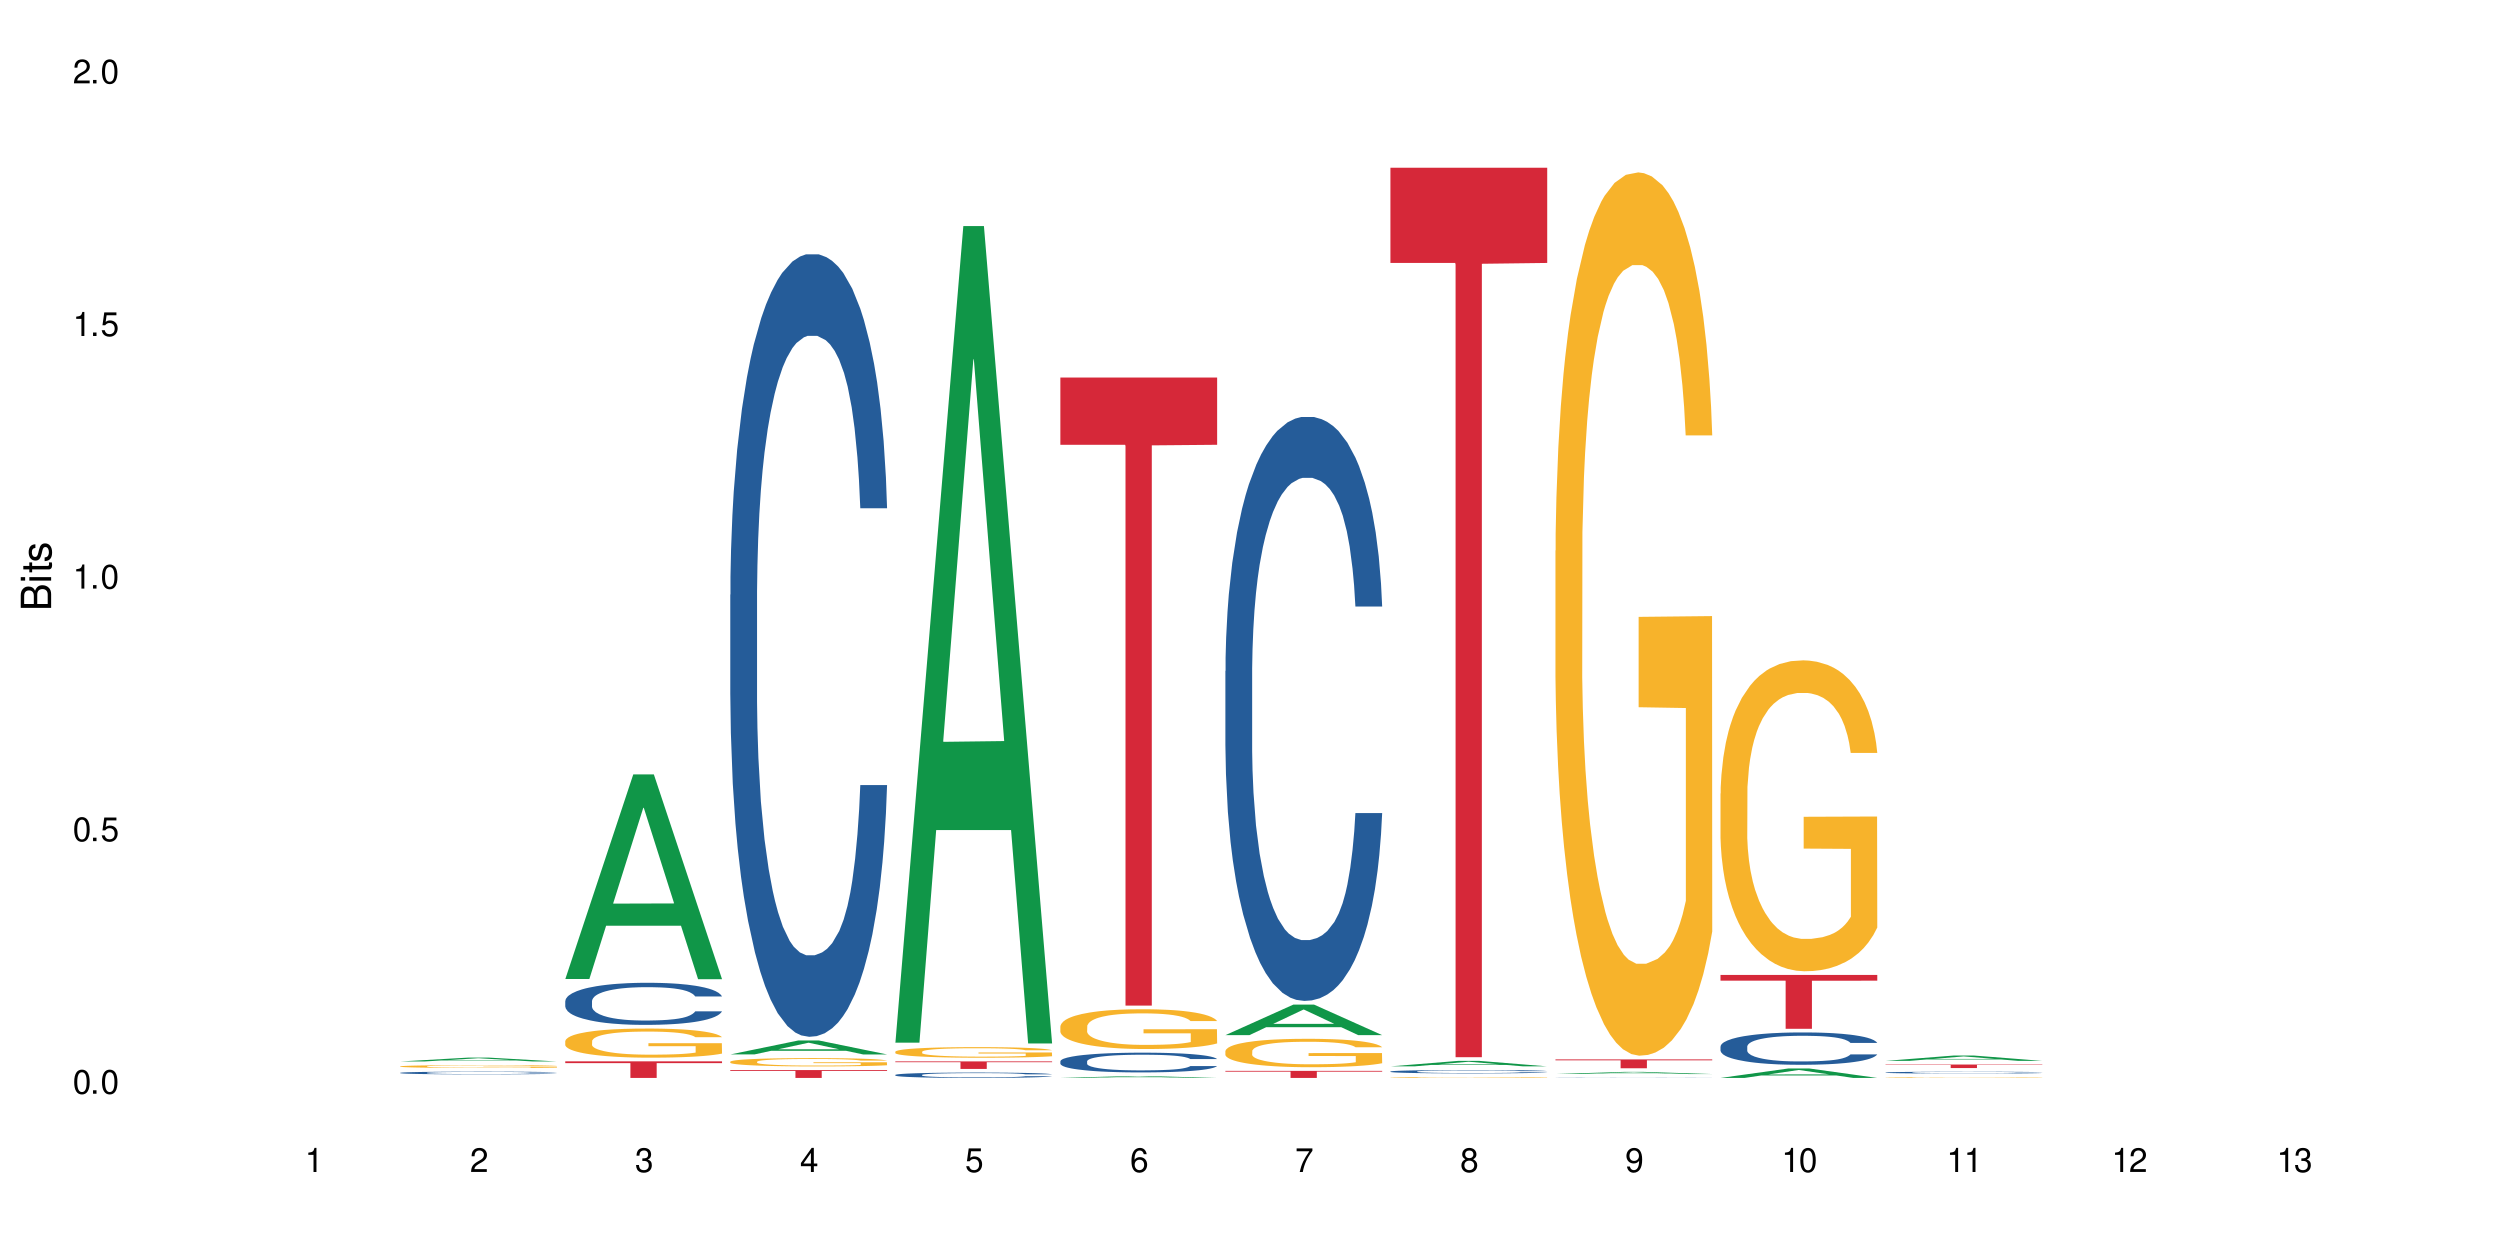 <?xml version="1.0" encoding="UTF-8"?>
<svg xmlns="http://www.w3.org/2000/svg" xmlns:xlink="http://www.w3.org/1999/xlink" width="720" height="360" viewBox="0 0 720 360">
<defs>
<g>
<g id="glyph-0-0">
</g>
<g id="glyph-0-1">
<path d="M 2.641 -6.938 C 2 -6.938 1.422 -6.656 1.078 -6.172 C 0.641 -5.562 0.406 -4.641 0.406 -3.359 C 0.406 -1.016 1.188 0.219 2.641 0.219 C 4.078 0.219 4.859 -1.016 4.859 -3.297 C 4.859 -4.641 4.656 -5.547 4.203 -6.172 C 3.844 -6.656 3.281 -6.938 2.641 -6.938 Z M 2.641 -6.188 C 3.547 -6.188 4 -5.25 4 -3.375 C 4 -1.406 3.562 -0.484 2.625 -0.484 C 1.734 -0.484 1.281 -1.438 1.281 -3.344 C 1.281 -5.25 1.734 -6.188 2.641 -6.188 Z M 2.641 -6.188 "/>
</g>
<g id="glyph-0-2">
<path d="M 1.828 -1 L 0.828 -1 L 0.828 0 L 1.828 0 Z M 1.828 -1 "/>
</g>
<g id="glyph-0-3">
<path d="M 4.562 -6.797 L 1.062 -6.797 L 0.547 -3.094 L 1.328 -3.094 C 1.719 -3.562 2.047 -3.734 2.578 -3.734 C 3.484 -3.734 4.062 -3.109 4.062 -2.094 C 4.062 -1.125 3.484 -0.531 2.578 -0.531 C 1.828 -0.531 1.375 -0.906 1.188 -1.672 L 0.328 -1.672 C 0.453 -1.109 0.547 -0.844 0.75 -0.594 C 1.125 -0.078 1.828 0.219 2.594 0.219 C 3.969 0.219 4.922 -0.781 4.922 -2.219 C 4.922 -3.562 4.031 -4.484 2.719 -4.484 C 2.25 -4.484 1.859 -4.359 1.469 -4.062 L 1.734 -5.969 L 4.562 -5.969 Z M 4.562 -6.797 "/>
</g>
<g id="glyph-0-4">
<path d="M 2.484 -4.938 L 2.484 0 L 3.328 0 L 3.328 -6.938 L 2.766 -6.938 C 2.469 -5.875 2.281 -5.734 0.984 -5.562 L 0.984 -4.938 Z M 2.484 -4.938 "/>
</g>
<g id="glyph-0-5">
<path d="M 4.859 -0.828 L 1.281 -0.828 C 1.359 -1.406 1.672 -1.781 2.5 -2.281 L 3.469 -2.828 C 4.406 -3.344 4.906 -4.062 4.906 -4.906 C 4.906 -5.484 4.672 -6.031 4.266 -6.406 C 3.859 -6.766 3.375 -6.938 2.719 -6.938 C 1.859 -6.938 1.219 -6.625 0.844 -6.031 C 0.609 -5.672 0.5 -5.234 0.484 -4.531 L 1.328 -4.531 C 1.359 -5.016 1.406 -5.281 1.531 -5.516 C 1.75 -5.938 2.188 -6.203 2.703 -6.203 C 3.469 -6.203 4.031 -5.641 4.031 -4.891 C 4.031 -4.344 3.719 -3.859 3.125 -3.516 L 2.234 -3 C 0.812 -2.172 0.406 -1.531 0.328 -0.016 L 4.859 -0.016 Z M 4.859 -0.828 "/>
</g>
<g id="glyph-0-6">
<path d="M 2.125 -3.188 L 2.578 -3.188 C 3.5 -3.188 3.984 -2.766 3.984 -1.922 C 3.984 -1.062 3.469 -0.531 2.594 -0.531 C 1.656 -0.531 1.203 -1 1.156 -2.016 L 0.312 -2.016 C 0.344 -1.453 0.438 -1.094 0.609 -0.781 C 0.953 -0.109 1.625 0.219 2.547 0.219 C 3.953 0.219 4.859 -0.625 4.859 -1.938 C 4.859 -2.828 4.516 -3.297 3.703 -3.594 C 4.344 -3.844 4.656 -4.328 4.656 -5.031 C 4.656 -6.219 3.875 -6.938 2.578 -6.938 C 1.203 -6.938 0.484 -6.172 0.453 -4.703 L 1.297 -4.703 C 1.312 -5.125 1.344 -5.359 1.453 -5.578 C 1.641 -5.969 2.062 -6.203 2.594 -6.203 C 3.344 -6.203 3.797 -5.75 3.797 -5 C 3.797 -4.516 3.609 -4.219 3.25 -4.047 C 3.016 -3.953 2.703 -3.922 2.125 -3.906 Z M 2.125 -3.188 "/>
</g>
<g id="glyph-0-7">
<path d="M 3.141 -1.672 L 3.141 0 L 3.984 0 L 3.984 -1.672 L 4.984 -1.672 L 4.984 -2.438 L 3.984 -2.438 L 3.984 -6.938 L 3.359 -6.938 L 0.266 -2.578 L 0.266 -1.672 Z M 3.141 -2.438 L 1 -2.438 L 3.141 -5.5 Z M 3.141 -2.438 "/>
</g>
<g id="glyph-0-8">
<path d="M 4.781 -5.125 C 4.609 -6.266 3.891 -6.938 2.844 -6.938 C 2.094 -6.938 1.422 -6.578 1.031 -5.953 C 0.594 -5.266 0.406 -4.422 0.406 -3.172 C 0.406 -2 0.578 -1.25 0.984 -0.641 C 1.359 -0.078 1.953 0.219 2.703 0.219 C 3.984 0.219 4.922 -0.75 4.922 -2.094 C 4.922 -3.375 4.062 -4.281 2.844 -4.281 C 2.172 -4.281 1.641 -4.031 1.281 -3.516 C 1.281 -5.234 1.828 -6.188 2.797 -6.188 C 3.391 -6.188 3.797 -5.797 3.938 -5.125 Z M 2.734 -3.531 C 3.547 -3.531 4.062 -2.953 4.062 -2.031 C 4.062 -1.156 3.484 -0.531 2.703 -0.531 C 1.922 -0.531 1.328 -1.188 1.328 -2.078 C 1.328 -2.938 1.906 -3.531 2.734 -3.531 Z M 2.734 -3.531 "/>
</g>
<g id="glyph-0-9">
<path d="M 4.984 -6.797 L 0.438 -6.797 L 0.438 -5.969 L 4.109 -5.969 C 2.5 -3.656 1.828 -2.234 1.328 0 L 2.219 0 C 2.594 -2.172 3.453 -4.047 4.984 -6.094 Z M 4.984 -6.797 "/>
</g>
<g id="glyph-0-10">
<path d="M 3.75 -3.656 C 4.469 -4.094 4.688 -4.438 4.688 -5.078 C 4.688 -6.172 3.844 -6.938 2.641 -6.938 C 1.438 -6.938 0.594 -6.172 0.594 -5.094 C 0.594 -4.438 0.812 -4.094 1.516 -3.656 C 0.734 -3.266 0.359 -2.703 0.359 -1.922 C 0.359 -0.656 1.281 0.219 2.641 0.219 C 3.984 0.219 4.922 -0.656 4.922 -1.922 C 4.922 -2.703 4.531 -3.266 3.75 -3.656 Z M 2.641 -6.188 C 3.359 -6.188 3.812 -5.75 3.812 -5.062 C 3.812 -4.406 3.344 -3.984 2.641 -3.984 C 1.922 -3.984 1.453 -4.406 1.453 -5.078 C 1.453 -5.75 1.922 -6.188 2.641 -6.188 Z M 2.641 -3.266 C 3.484 -3.266 4.062 -2.719 4.062 -1.906 C 4.062 -1.078 3.484 -0.531 2.625 -0.531 C 1.797 -0.531 1.219 -1.094 1.219 -1.906 C 1.219 -2.719 1.781 -3.266 2.641 -3.266 Z M 2.641 -3.266 "/>
</g>
<g id="glyph-0-11">
<path d="M 0.516 -1.578 C 0.672 -0.453 1.406 0.219 2.438 0.219 C 3.188 0.219 3.859 -0.141 4.266 -0.766 C 4.688 -1.453 4.891 -2.297 4.891 -3.547 C 4.891 -4.719 4.703 -5.453 4.312 -6.078 C 3.938 -6.641 3.344 -6.938 2.594 -6.938 C 1.297 -6.938 0.359 -5.969 0.359 -4.625 C 0.359 -3.344 1.234 -2.453 2.453 -2.453 C 3.094 -2.453 3.578 -2.672 4.016 -3.203 C 4 -1.484 3.469 -0.531 2.5 -0.531 C 1.906 -0.531 1.484 -0.906 1.359 -1.578 Z M 2.578 -6.203 C 3.375 -6.203 3.969 -5.531 3.969 -4.641 C 3.969 -3.797 3.391 -3.188 2.547 -3.188 C 1.734 -3.188 1.234 -3.766 1.234 -4.688 C 1.234 -5.562 1.797 -6.203 2.578 -6.203 Z M 2.578 -6.203 "/>
</g>
<g id="glyph-1-0">
</g>
<g id="glyph-1-1">
<path d="M 0 -0.953 L 0 -4.891 C 0 -5.719 -0.234 -6.344 -0.734 -6.797 C -1.188 -7.234 -1.812 -7.469 -2.5 -7.469 C -3.547 -7.469 -4.188 -7 -4.625 -5.875 C -4.984 -6.688 -5.625 -7.094 -6.531 -7.094 C -7.172 -7.094 -7.734 -6.859 -8.141 -6.391 C -8.562 -5.922 -8.75 -5.344 -8.75 -4.5 L -8.75 -0.953 Z M -4.984 -2.062 L -7.766 -2.062 L -7.766 -4.219 C -7.766 -4.844 -7.688 -5.203 -7.453 -5.5 C -7.219 -5.812 -6.859 -5.969 -6.375 -5.969 C -5.891 -5.969 -5.531 -5.812 -5.297 -5.5 C -5.062 -5.203 -4.984 -4.844 -4.984 -4.219 Z M -0.984 -2.062 L -4 -2.062 L -4 -4.781 C -4 -5.766 -3.438 -6.359 -2.484 -6.359 C -1.547 -6.359 -0.984 -5.766 -0.984 -4.781 Z M -0.984 -2.062 "/>
</g>
<g id="glyph-1-2">
<path d="M -6.281 -1.797 L -6.281 -0.797 L 0 -0.797 L 0 -1.797 Z M -8.75 -1.797 L -8.75 -0.797 L -7.484 -0.797 L -7.484 -1.797 Z M -8.75 -1.797 "/>
</g>
<g id="glyph-1-3">
<path d="M -6.281 -3.047 L -6.281 -2.016 L -8.016 -2.016 L -8.016 -1.016 L -6.281 -1.016 L -6.281 -0.172 L -5.469 -0.172 L -5.469 -1.016 L -0.719 -1.016 C -0.078 -1.016 0.281 -1.453 0.281 -2.234 C 0.281 -2.5 0.25 -2.719 0.188 -3.047 L -0.641 -3.047 C -0.609 -2.906 -0.594 -2.766 -0.594 -2.562 C -0.594 -2.141 -0.719 -2.016 -1.156 -2.016 L -5.469 -2.016 L -5.469 -3.047 Z M -6.281 -3.047 "/>
</g>
<g id="glyph-1-4">
<path d="M -4.531 -5.25 C -5.766 -5.25 -6.469 -4.422 -6.469 -2.969 C -6.469 -1.516 -5.719 -0.562 -4.547 -0.562 C -3.562 -0.562 -3.094 -1.062 -2.734 -2.562 L -2.516 -3.484 C -2.344 -4.188 -2.094 -4.469 -1.641 -4.469 C -1.047 -4.469 -0.641 -3.875 -0.641 -3 C -0.641 -2.453 -0.797 -2 -1.062 -1.75 C -1.25 -1.594 -1.422 -1.531 -1.875 -1.469 L -1.875 -0.406 C -0.422 -0.453 0.281 -1.266 0.281 -2.922 C 0.281 -4.5 -0.5 -5.516 -1.719 -5.516 C -2.656 -5.516 -3.172 -4.984 -3.469 -3.734 L -3.703 -2.766 C -3.891 -1.953 -4.156 -1.609 -4.594 -1.609 C -5.188 -1.609 -5.547 -2.125 -5.547 -2.938 C -5.547 -3.75 -5.203 -4.172 -4.531 -4.203 Z M -4.531 -5.25 "/>
</g>
</g>
</defs>
<rect x="-72" y="-36" width="864" height="432" fill="rgb(100%, 100%, 100%)" fill-opacity="1"/>
<path fill-rule="nonzero" fill="rgb(6.275%, 58.824%, 28.235%)" fill-opacity="1" d="M 115.262 305.707 L 115.309 305.703 L 134.848 304.59 L 140.781 304.59 L 160.414 305.707 L 153.516 305.707 L 148.598 305.414 L 127.031 305.414 L 122.207 305.707 L 115.262 305.707 L 129.105 305.293 L 146.617 305.293 L 137.887 304.773 L 137.789 304.77 L 137.691 304.773 L 129.059 305.293 L 129.105 305.293 Z M 115.262 305.707 "/>
<path fill-rule="nonzero" fill="rgb(14.51%, 36.078%, 60%)" fill-opacity="1" d="M 115.262 308.973 L 115.316 308.973 L 115.316 308.953 L 115.48 308.926 L 115.867 308.891 L 116.254 308.867 L 117.242 308.824 L 118.621 308.785 L 120.051 308.754 L 121.098 308.734 L 122.035 308.719 L 124.184 308.695 L 125.559 308.68 L 127.047 308.668 L 128.863 308.656 L 130.184 308.648 L 133.156 308.637 L 135.359 308.633 L 137.066 308.629 L 140.758 308.629 L 142.961 308.633 L 144.555 308.637 L 146.316 308.641 L 147.805 308.648 L 150.395 308.664 L 152.707 308.684 L 153.75 308.695 L 155.402 308.719 L 156.672 308.738 L 157.551 308.758 L 158.543 308.785 L 159.422 308.816 L 160.086 308.855 L 160.414 308.887 L 152.707 308.887 L 152.32 308.855 L 151.879 308.832 L 151.055 308.805 L 150.227 308.785 L 149.07 308.762 L 148.023 308.75 L 146.594 308.734 L 145.328 308.727 L 144.004 308.719 L 142.738 308.715 L 140.316 308.711 L 137.508 308.711 L 136.461 308.715 L 134.312 308.719 L 133.156 308.723 L 131.504 308.734 L 130.348 308.742 L 128.973 308.758 L 128.035 308.77 L 126.879 308.789 L 126.055 308.805 L 125.117 308.828 L 124.566 308.848 L 124.07 308.867 L 123.633 308.891 L 123.301 308.914 L 123.082 308.941 L 122.969 308.969 L 122.969 309.078 L 123.082 309.105 L 123.355 309.137 L 124.07 309.18 L 125.117 309.219 L 126.328 309.246 L 127.484 309.27 L 128.145 309.277 L 129.027 309.289 L 130.402 309.305 L 132.387 309.32 L 133.543 309.324 L 135.305 309.332 L 141.691 309.332 L 143.125 309.328 L 144.609 309.32 L 146.648 309.309 L 147.914 309.297 L 149.016 309.285 L 149.844 309.27 L 150.395 309.258 L 151.219 309.238 L 151.879 309.211 L 152.375 309.188 L 152.707 309.164 L 160.414 309.164 L 160.086 309.191 L 159.59 309.219 L 159.094 309.238 L 158.324 309.266 L 157.441 309.289 L 156.176 309.312 L 155.129 309.328 L 153.75 309.348 L 152.484 309.359 L 151.109 309.371 L 149.07 309.387 L 147.75 309.395 L 146.316 309.402 L 144.609 309.406 L 142.465 309.41 L 140.152 309.414 L 135.691 309.414 L 133.984 309.41 L 131.727 309.406 L 128.918 309.391 L 126.879 309.379 L 125.281 309.363 L 123.906 309.352 L 122.363 309.332 L 120.383 309.301 L 119.172 309.273 L 118.344 309.254 L 117.41 309.227 L 116.746 309.203 L 115.977 309.16 L 115.426 309.109 L 115.262 309.07 Z M 115.262 308.973 "/>
<path fill-rule="nonzero" fill="rgb(96.863%, 70.196%, 16.863%)" fill-opacity="1" d="M 115.262 307.109 L 115.316 307.109 L 115.316 307.094 L 115.535 307.062 L 116.086 307.016 L 116.805 306.977 L 117.574 306.945 L 118.07 306.93 L 118.895 306.91 L 119.609 306.891 L 121.43 306.859 L 123.742 306.828 L 125.008 306.812 L 126.438 306.801 L 128.477 306.785 L 129.414 306.781 L 132.277 306.77 L 135.523 306.762 L 139.105 306.758 L 140.758 306.762 L 143.016 306.762 L 146.098 306.773 L 147.859 306.777 L 149.238 306.785 L 150.668 306.797 L 152.43 306.812 L 154.082 306.828 L 155.402 306.848 L 156.727 306.871 L 157.828 306.895 L 158.762 306.918 L 159.59 306.949 L 160.086 306.977 L 160.414 307.004 L 152.762 307.004 L 152.32 306.977 L 151.824 306.957 L 151 306.934 L 150.172 306.914 L 149.348 306.898 L 147.805 306.879 L 146.484 306.867 L 144.832 306.859 L 143.234 306.852 L 141.418 306.848 L 140.316 306.844 L 137.398 306.844 L 134.754 306.852 L 133.211 306.855 L 132.109 306.863 L 130.57 306.875 L 129.633 306.883 L 129.082 306.891 L 127.43 306.91 L 126.328 306.934 L 125.723 306.945 L 124.953 306.969 L 124.402 306.988 L 123.797 307.02 L 123.465 307.043 L 123.023 307.094 L 122.969 307.227 L 123.137 307.254 L 123.465 307.285 L 123.906 307.312 L 124.566 307.34 L 125.227 307.363 L 126.383 307.391 L 127.375 307.41 L 128.145 307.426 L 129.633 307.445 L 130.238 307.453 L 131.672 307.465 L 133.156 307.477 L 134.973 307.484 L 136.352 307.488 L 138.555 307.492 L 141.363 307.492 L 144.668 307.488 L 146.758 307.48 L 148.191 307.477 L 149.125 307.469 L 150.281 307.461 L 151.109 307.453 L 151.879 307.445 L 152.816 307.434 L 152.816 307.254 L 139.215 307.254 L 139.215 307.172 L 160.359 307.172 L 160.414 307.461 L 159.258 307.484 L 157.828 307.5 L 156.449 307.516 L 155.02 307.531 L 152.98 307.543 L 151.328 307.551 L 148.797 307.562 L 146.484 307.57 L 144.059 307.574 L 141.914 307.578 L 139.379 307.578 L 137.121 307.574 L 134.699 307.57 L 132.773 307.566 L 131.012 307.559 L 129.246 307.547 L 127.047 307.531 L 125.613 307.52 L 124.125 307.504 L 122.641 307.484 L 121.316 307.465 L 120.438 307.449 L 119.555 307.434 L 118.621 307.41 L 117.738 307.383 L 117.078 307.359 L 116.473 307.336 L 116.031 307.309 L 115.59 307.277 L 115.371 307.25 L 115.262 307.227 Z M 115.262 307.109 "/>
<path fill-rule="nonzero" fill="rgb(6.275%, 58.824%, 28.235%)" fill-opacity="1" d="M 162.793 281.945 L 162.84 281.887 L 182.379 223.035 L 188.312 223.035 L 207.945 282 L 201.047 282 L 196.125 266.609 L 174.562 266.609 L 169.738 281.945 L 162.793 281.945 L 176.637 260.242 L 194.148 260.188 L 185.418 232.672 L 185.32 232.613 L 185.223 232.781 L 176.59 260.188 L 176.637 260.242 Z M 162.793 281.945 "/>
<path fill-rule="nonzero" fill="rgb(14.51%, 36.078%, 60%)" fill-opacity="1" d="M 162.793 288.324 L 162.848 288.312 L 162.848 288.047 L 163.012 287.625 L 163.398 287.094 L 163.781 286.73 L 164.773 286.074 L 166.148 285.445 L 167.582 284.957 L 168.629 284.668 L 169.562 284.449 L 171.711 284.039 L 173.09 283.828 L 174.574 283.641 L 176.391 283.449 L 177.715 283.34 L 180.688 283.164 L 182.891 283.086 L 184.598 283.051 L 188.285 283.051 L 190.488 283.098 L 192.086 283.152 L 193.848 283.242 L 195.336 283.34 L 197.922 283.582 L 200.234 283.895 L 201.281 284.07 L 202.934 284.414 L 204.199 284.746 L 205.082 285.035 L 206.074 285.445 L 206.953 285.941 L 207.613 286.508 L 207.945 286.984 L 200.234 286.984 L 199.852 286.539 L 199.41 286.199 L 198.582 285.742 L 197.758 285.422 L 196.602 285.102 L 195.555 284.891 L 194.125 284.68 L 192.855 284.547 L 191.535 284.449 L 190.27 284.383 L 187.848 284.316 L 185.039 284.316 L 183.992 284.336 L 181.844 284.426 L 180.688 284.504 L 179.035 284.656 L 177.879 284.801 L 176.504 285.023 L 175.566 285.211 L 174.41 285.5 L 173.586 285.754 L 172.648 286.121 L 172.098 286.398 L 171.602 286.707 L 171.16 287.07 L 170.832 287.461 L 170.609 287.871 L 170.5 288.27 L 170.5 289.984 L 170.609 290.383 L 170.887 290.848 L 171.602 291.523 L 172.648 292.109 L 173.859 292.578 L 175.016 292.91 L 175.676 293.062 L 176.559 293.242 L 177.934 293.461 L 179.918 293.684 L 181.074 293.773 L 182.836 293.859 L 184.652 293.906 L 187.074 293.906 L 189.223 293.859 L 190.656 293.805 L 192.141 293.719 L 194.18 293.527 L 195.445 293.352 L 196.547 293.141 L 197.371 292.93 L 197.922 292.754 L 198.75 292.41 L 199.41 292.035 L 199.906 291.645 L 200.234 291.27 L 207.945 291.27 L 207.613 291.711 L 207.117 292.145 L 206.625 292.465 L 205.852 292.852 L 204.973 293.195 L 203.703 293.586 L 202.66 293.84 L 201.281 294.117 L 200.016 294.328 L 198.641 294.516 L 196.602 294.734 L 195.281 294.848 L 193.848 294.945 L 192.141 295.035 L 189.992 295.113 L 187.68 295.156 L 185.535 295.168 L 183.219 295.145 L 181.512 295.102 L 179.254 295 L 176.449 294.801 L 174.41 294.594 L 172.812 294.383 L 171.438 294.16 L 169.895 293.859 L 167.914 293.375 L 166.699 292.996 L 165.875 292.688 L 164.938 292.254 L 164.277 291.867 L 163.508 291.246 L 162.957 290.461 L 162.793 289.852 Z M 162.793 288.324 "/>
<path fill-rule="nonzero" fill="rgb(96.863%, 70.196%, 16.863%)" fill-opacity="1" d="M 162.793 299.816 L 162.848 299.809 L 162.848 299.656 L 163.066 299.309 L 163.617 298.836 L 164.332 298.445 L 165.105 298.137 L 165.602 297.977 L 166.426 297.746 L 167.141 297.578 L 168.957 297.234 L 171.27 296.91 L 172.539 296.773 L 173.969 296.641 L 176.008 296.496 L 176.941 296.441 L 179.805 296.32 L 183.055 296.242 L 186.633 296.223 L 188.285 296.227 L 190.543 296.258 L 193.629 296.344 L 195.391 296.422 L 196.766 296.496 L 198.199 296.598 L 199.961 296.75 L 201.613 296.934 L 202.934 297.117 L 204.254 297.348 L 205.355 297.594 L 206.293 297.859 L 207.117 298.184 L 207.613 298.453 L 207.945 298.719 L 200.289 298.719 L 199.852 298.453 L 199.355 298.246 L 198.527 297.992 L 197.703 297.809 L 196.875 297.66 L 195.336 297.461 L 194.012 297.34 L 192.363 297.234 L 190.766 297.164 L 188.949 297.117 L 187.848 297.102 L 184.926 297.102 L 182.285 297.156 L 180.742 297.219 L 179.641 297.277 L 178.098 297.395 L 177.164 297.484 L 176.613 297.547 L 174.961 297.785 L 173.859 298 L 173.254 298.145 L 172.484 298.375 L 171.934 298.582 L 171.328 298.887 L 170.996 299.117 L 170.555 299.641 L 170.5 301.02 L 170.664 301.312 L 170.996 301.625 L 171.438 301.902 L 172.098 302.191 L 172.758 302.414 L 173.914 302.715 L 174.906 302.914 L 175.676 303.043 L 177.164 303.25 L 177.77 303.32 L 179.199 303.457 L 180.688 303.566 L 182.504 303.656 L 183.883 303.703 L 186.082 303.742 L 188.891 303.742 L 192.195 303.695 L 194.289 303.633 L 195.719 303.574 L 196.656 303.52 L 197.812 303.434 L 198.641 303.359 L 199.41 303.273 L 200.348 303.145 L 200.348 301.312 L 186.746 301.305 L 186.746 300.445 L 207.891 300.438 L 207.945 303.434 L 206.789 303.641 L 205.355 303.84 L 203.98 303.992 L 202.547 304.125 L 200.512 304.27 L 198.859 304.363 L 196.324 304.469 L 194.012 304.539 L 191.59 304.586 L 189.441 304.605 L 186.91 304.613 L 184.652 304.598 L 182.23 304.555 L 180.301 304.492 L 178.539 304.414 L 176.777 304.316 L 174.574 304.156 L 173.145 304.023 L 171.656 303.863 L 170.172 303.672 L 168.848 303.465 L 167.969 303.305 L 167.086 303.121 L 166.148 302.891 L 165.27 302.629 L 164.609 302.391 L 164.004 302.125 L 163.562 301.871 L 163.121 301.527 L 162.902 301.25 L 162.793 301.012 Z M 162.793 299.816 "/>
<path fill-rule="nonzero" fill="rgb(83.922%, 15.686%, 22.353%)" fill-opacity="1" d="M 162.793 305.668 L 207.945 305.668 L 207.945 306.18 L 189.125 306.184 L 189.125 310.445 L 181.555 310.445 L 181.555 306.188 L 181.445 306.18 L 162.793 306.18 Z M 162.793 305.668 "/>
<path fill-rule="nonzero" fill="rgb(6.275%, 58.824%, 28.235%)" fill-opacity="1" d="M 210.32 303.676 L 210.371 303.672 L 229.906 299.66 L 235.84 299.66 L 255.477 303.68 L 248.578 303.68 L 243.656 302.629 L 222.094 302.629 L 217.27 303.676 L 210.32 303.676 L 224.168 302.195 L 241.68 302.191 L 232.945 300.316 L 232.852 300.312 L 232.754 300.324 L 224.117 302.191 L 224.168 302.195 Z M 210.32 303.676 "/>
<path fill-rule="nonzero" fill="rgb(14.51%, 36.078%, 60%)" fill-opacity="1" d="M 210.32 171.301 L 210.375 171.094 L 210.375 166.152 L 210.543 158.324 L 210.926 148.438 L 211.312 141.637 L 212.305 129.484 L 213.68 117.742 L 215.113 108.68 L 216.16 103.324 L 217.094 99.203 L 219.242 91.582 L 220.617 87.668 L 222.105 84.164 L 223.922 80.664 L 225.246 78.602 L 228.219 75.309 L 230.422 73.867 L 232.129 73.246 L 235.816 73.246 L 238.02 74.07 L 239.617 75.102 L 241.379 76.75 L 242.863 78.602 L 245.453 83.137 L 247.766 88.902 L 248.812 92.199 L 250.465 98.586 L 251.73 104.766 L 252.613 110.121 L 253.602 117.742 L 254.484 127.012 L 255.145 137.52 L 255.477 146.375 L 247.766 146.375 L 247.379 138.137 L 246.941 131.75 L 246.113 123.305 L 245.289 117.332 L 244.133 111.355 L 243.086 107.441 L 241.652 103.527 L 240.387 101.059 L 239.066 99.203 L 237.801 97.969 L 235.375 96.73 L 232.566 96.73 L 231.523 97.145 L 229.375 98.789 L 228.219 100.234 L 226.566 103.117 L 225.41 105.793 L 224.031 109.914 L 223.098 113.418 L 221.941 118.773 L 221.113 123.512 L 220.18 130.309 L 219.629 135.457 L 219.133 141.227 L 218.691 148.023 L 218.359 155.234 L 218.141 162.855 L 218.031 170.27 L 218.031 202.199 L 218.141 209.617 L 218.418 218.27 L 219.133 230.832 L 220.18 241.75 L 221.391 250.402 L 222.547 256.582 L 223.207 259.469 L 224.086 262.762 L 225.465 266.883 L 227.445 271.004 L 228.602 272.652 L 230.367 274.301 L 232.184 275.121 L 234.605 275.121 L 236.754 274.301 L 238.184 273.27 L 239.672 271.621 L 241.707 268.121 L 242.977 264.824 L 244.078 260.91 L 244.902 256.996 L 245.453 253.699 L 246.277 247.312 L 246.941 240.309 L 247.438 233.102 L 247.766 226.098 L 255.477 226.098 L 255.145 234.336 L 254.648 242.371 L 254.152 248.344 L 253.383 255.555 L 252.5 261.938 L 251.234 269.148 L 250.188 273.887 L 248.812 279.035 L 247.547 282.949 L 246.168 286.453 L 244.133 290.574 L 242.809 292.633 L 241.379 294.488 L 239.672 296.133 L 237.523 297.578 L 235.211 298.402 L 233.062 298.605 L 230.75 298.195 L 229.043 297.371 L 226.785 295.516 L 223.977 291.809 L 221.941 287.895 L 220.344 283.98 L 218.965 279.859 L 217.426 274.301 L 215.441 265.234 L 214.23 258.23 L 213.406 252.465 L 212.469 244.43 L 211.809 237.219 L 211.039 225.684 L 210.488 211.059 L 210.32 199.73 Z M 210.32 171.301 "/>
<path fill-rule="nonzero" fill="rgb(96.863%, 70.196%, 16.863%)" fill-opacity="1" d="M 210.32 305.762 L 210.375 305.758 L 210.375 305.715 L 210.598 305.613 L 211.148 305.48 L 211.863 305.367 L 212.633 305.281 L 213.129 305.234 L 213.957 305.168 L 214.672 305.121 L 216.488 305.023 L 218.801 304.93 L 220.066 304.891 L 221.5 304.852 L 223.539 304.812 L 224.473 304.797 L 227.336 304.762 L 230.586 304.738 L 234.164 304.73 L 235.816 304.734 L 238.074 304.742 L 241.156 304.766 L 242.922 304.789 L 244.297 304.812 L 245.73 304.84 L 247.492 304.883 L 249.145 304.938 L 250.465 304.988 L 251.785 305.055 L 252.887 305.125 L 253.824 305.199 L 254.648 305.293 L 255.145 305.371 L 255.477 305.445 L 247.82 305.445 L 247.379 305.371 L 246.887 305.312 L 246.059 305.238 L 245.234 305.188 L 244.406 305.145 L 242.863 305.086 L 241.543 305.051 L 239.891 305.023 L 238.293 305 L 236.477 304.988 L 235.375 304.984 L 232.457 304.984 L 229.816 305 L 228.273 305.016 L 227.172 305.035 L 225.629 305.066 L 224.695 305.094 L 224.145 305.109 L 222.492 305.18 L 221.391 305.242 L 220.785 305.281 L 220.012 305.348 L 219.461 305.406 L 218.855 305.496 L 218.527 305.559 L 218.086 305.711 L 218.031 306.105 L 218.195 306.188 L 218.527 306.277 L 218.965 306.355 L 219.629 306.438 L 220.289 306.504 L 221.445 306.59 L 222.438 306.645 L 223.207 306.684 L 224.695 306.742 L 225.301 306.762 L 226.73 306.801 L 228.219 306.832 L 230.035 306.859 L 231.41 306.871 L 233.613 306.883 L 236.422 306.883 L 239.727 306.867 L 241.82 306.852 L 243.25 306.832 L 244.188 306.816 L 245.344 306.793 L 246.168 306.773 L 246.941 306.746 L 247.875 306.711 L 247.875 306.188 L 234.273 306.184 L 234.273 305.941 L 255.422 305.938 L 255.477 306.793 L 254.32 306.852 L 252.887 306.91 L 251.512 306.953 L 250.078 306.992 L 248.043 307.031 L 246.391 307.059 L 243.855 307.09 L 241.543 307.109 L 239.121 307.121 L 236.973 307.129 L 234.441 307.133 L 232.184 307.125 L 229.758 307.113 L 227.832 307.098 L 226.07 307.074 L 224.309 307.047 L 222.105 307 L 220.672 306.961 L 219.188 306.918 L 217.699 306.863 L 216.379 306.801 L 215.496 306.758 L 214.617 306.703 L 213.68 306.637 L 212.801 306.562 L 212.137 306.496 L 211.531 306.418 L 211.094 306.348 L 210.652 306.25 L 210.43 306.168 L 210.32 306.102 Z M 210.32 305.762 "/>
<path fill-rule="nonzero" fill="rgb(83.922%, 15.686%, 22.353%)" fill-opacity="1" d="M 210.32 308.184 L 255.477 308.184 L 255.477 308.426 L 236.656 308.43 L 236.656 310.445 L 229.086 310.445 L 229.086 308.43 L 228.977 308.426 L 210.32 308.426 Z M 210.32 308.184 "/>
<path fill-rule="nonzero" fill="rgb(6.275%, 58.824%, 28.235%)" fill-opacity="1" d="M 257.852 300.297 L 257.898 300.078 L 277.438 65.102 L 283.371 65.102 L 303.004 300.52 L 296.105 300.52 L 291.188 239.066 L 269.621 239.066 L 264.797 300.297 L 257.852 300.297 L 271.695 213.648 L 289.207 213.426 L 280.477 103.566 L 280.379 103.344 L 280.285 104.008 L 271.648 213.426 L 271.695 213.648 Z M 257.852 300.297 "/>
<path fill-rule="nonzero" fill="rgb(14.51%, 36.078%, 60%)" fill-opacity="1" d="M 257.852 309.57 L 257.906 309.57 L 257.906 309.535 L 258.07 309.484 L 258.457 309.414 L 258.844 309.367 L 259.832 309.285 L 261.211 309.203 L 262.641 309.145 L 263.688 309.105 L 264.625 309.078 L 266.773 309.027 L 268.148 309 L 269.637 308.977 L 271.453 308.949 L 272.773 308.938 L 275.746 308.914 L 277.949 308.906 L 279.656 308.898 L 283.348 308.898 L 285.551 308.906 L 287.145 308.914 L 288.91 308.926 L 290.395 308.938 L 292.984 308.969 L 295.297 309.008 L 296.344 309.031 L 297.996 309.074 L 299.262 309.117 L 300.141 309.152 L 301.133 309.203 L 302.016 309.27 L 302.676 309.34 L 303.004 309.402 L 295.297 309.402 L 294.91 309.344 L 294.469 309.301 L 293.645 309.242 L 292.816 309.203 L 291.66 309.16 L 290.617 309.133 L 289.184 309.109 L 287.918 309.09 L 286.598 309.078 L 285.328 309.07 L 282.906 309.062 L 279.051 309.062 L 276.902 309.074 L 275.746 309.086 L 274.098 309.105 L 272.941 309.125 L 271.562 309.152 L 270.625 309.176 L 269.469 309.211 L 268.645 309.246 L 267.707 309.289 L 267.156 309.328 L 266.66 309.367 L 266.223 309.414 L 265.891 309.461 L 265.672 309.516 L 265.562 309.566 L 265.562 309.785 L 265.672 309.836 L 265.945 309.895 L 266.66 309.98 L 267.707 310.055 L 268.918 310.113 L 270.074 310.156 L 270.738 310.176 L 271.617 310.199 L 272.996 310.227 L 274.977 310.254 L 276.133 310.266 L 277.895 310.277 L 279.711 310.281 L 282.137 310.281 L 284.281 310.277 L 285.715 310.27 L 287.203 310.258 L 289.238 310.234 L 290.504 310.211 L 291.605 310.184 L 292.434 310.16 L 292.984 310.137 L 293.809 310.094 L 294.469 310.043 L 294.965 309.996 L 295.297 309.945 L 303.004 309.945 L 302.676 310.004 L 302.18 310.059 L 301.684 310.098 L 300.914 310.148 L 300.031 310.191 L 298.766 310.242 L 297.719 310.273 L 296.344 310.309 L 295.074 310.336 L 293.699 310.359 L 291.66 310.387 L 290.34 310.402 L 288.91 310.414 L 287.203 310.426 L 285.055 310.438 L 282.742 310.441 L 280.594 310.445 L 278.281 310.441 L 276.574 310.434 L 274.316 310.422 L 271.508 310.398 L 269.469 310.371 L 267.875 310.344 L 266.496 310.316 L 264.953 310.277 L 262.973 310.215 L 261.762 310.168 L 260.934 310.129 L 260 310.074 L 259.34 310.023 L 258.566 309.945 L 258.016 309.844 L 257.852 309.766 Z M 257.852 309.57 "/>
<path fill-rule="nonzero" fill="rgb(96.863%, 70.196%, 16.863%)" fill-opacity="1" d="M 257.852 302.883 L 257.906 302.879 L 257.906 302.824 L 258.125 302.695 L 258.676 302.523 L 259.395 302.383 L 260.164 302.27 L 260.66 302.211 L 261.484 302.129 L 262.203 302.066 L 264.02 301.941 L 266.332 301.824 L 267.598 301.773 L 269.031 301.727 L 271.066 301.672 L 272.004 301.652 L 274.867 301.609 L 278.117 301.578 L 281.695 301.57 L 283.348 301.574 L 285.605 301.586 L 288.688 301.617 L 290.449 301.645 L 291.828 301.672 L 293.258 301.707 L 295.02 301.766 L 296.672 301.832 L 297.996 301.898 L 299.316 301.98 L 300.418 302.07 L 301.352 302.168 L 302.18 302.285 L 302.676 302.383 L 303.004 302.48 L 295.352 302.48 L 294.91 302.383 L 294.414 302.309 L 293.59 302.215 L 292.762 302.148 L 291.938 302.098 L 290.395 302.023 L 289.074 301.98 L 287.422 301.941 L 285.824 301.914 L 284.008 301.898 L 282.906 301.891 L 279.988 301.891 L 277.344 301.91 L 275.805 301.934 L 274.703 301.957 L 273.16 302 L 272.223 302.031 L 271.672 302.055 L 270.02 302.141 L 268.918 302.219 L 268.312 302.273 L 267.543 302.355 L 266.992 302.43 L 266.387 302.543 L 266.055 302.625 L 265.617 302.816 L 265.562 303.32 L 265.727 303.426 L 266.055 303.539 L 266.496 303.641 L 267.156 303.746 L 267.82 303.828 L 268.977 303.938 L 269.965 304.008 L 270.738 304.059 L 272.223 304.133 L 272.828 304.156 L 274.262 304.207 L 275.746 304.246 L 277.566 304.281 L 278.941 304.297 L 281.145 304.312 L 283.953 304.312 L 287.258 304.293 L 289.348 304.273 L 290.781 304.25 L 291.719 304.23 L 292.875 304.199 L 293.699 304.172 L 294.469 304.141 L 295.406 304.094 L 295.406 303.426 L 281.805 303.422 L 281.805 303.109 L 302.949 303.105 L 303.004 304.199 L 301.848 304.273 L 300.418 304.348 L 299.039 304.402 L 297.609 304.449 L 295.57 304.504 L 293.918 304.535 L 291.387 304.574 L 289.074 304.602 L 286.652 304.617 L 284.504 304.625 L 281.969 304.629 L 279.711 304.625 L 277.289 304.605 L 275.363 304.586 L 273.602 304.555 L 271.84 304.52 L 269.637 304.461 L 268.203 304.414 L 266.719 304.355 L 265.23 304.285 L 263.91 304.211 L 263.027 304.152 L 262.148 304.086 L 261.211 304 L 260.328 303.906 L 259.668 303.82 L 259.062 303.723 L 258.621 303.629 L 258.184 303.504 L 257.961 303.402 L 257.852 303.316 Z M 257.852 302.883 "/>
<path fill-rule="nonzero" fill="rgb(83.922%, 15.686%, 22.353%)" fill-opacity="1" d="M 257.852 305.684 L 303.004 305.684 L 303.004 305.914 L 284.188 305.914 L 284.188 307.848 L 276.617 307.848 L 276.617 305.918 L 276.504 305.914 L 257.852 305.914 Z M 257.852 305.684 "/>
<path fill-rule="nonzero" fill="rgb(6.275%, 58.824%, 28.235%)" fill-opacity="1" d="M 305.383 310.441 L 305.43 310.441 L 324.969 309.91 L 330.902 309.91 L 350.535 310.445 L 343.637 310.445 L 338.715 310.305 L 317.152 310.305 L 312.328 310.441 L 305.383 310.441 L 319.227 310.246 L 336.738 310.246 L 328.008 309.996 L 327.812 309.996 L 319.18 310.246 L 319.227 310.246 Z M 305.383 310.441 "/>
<path fill-rule="nonzero" fill="rgb(14.51%, 36.078%, 60%)" fill-opacity="1" d="M 305.383 305.645 L 305.438 305.641 L 305.438 305.516 L 305.602 305.32 L 305.988 305.07 L 306.371 304.898 L 307.363 304.59 L 308.742 304.297 L 310.172 304.066 L 311.219 303.93 L 312.156 303.828 L 314.301 303.637 L 315.68 303.535 L 317.164 303.449 L 318.984 303.359 L 320.305 303.309 L 323.277 303.227 L 325.48 303.188 L 327.188 303.172 L 330.879 303.172 L 333.078 303.195 L 334.676 303.219 L 336.438 303.262 L 337.926 303.309 L 340.512 303.422 L 342.828 303.566 L 343.871 303.652 L 345.523 303.812 L 346.789 303.969 L 347.672 304.102 L 348.664 304.297 L 349.543 304.527 L 350.203 304.793 L 350.535 305.016 L 342.828 305.016 L 342.441 304.809 L 342 304.648 L 341.176 304.434 L 340.348 304.285 L 339.191 304.133 L 338.145 304.035 L 336.715 303.938 L 335.449 303.875 L 334.125 303.828 L 332.859 303.797 L 330.438 303.766 L 327.629 303.766 L 326.582 303.777 L 324.434 303.816 L 323.277 303.855 L 321.625 303.926 L 320.469 303.992 L 319.094 304.098 L 318.156 304.188 L 317 304.32 L 316.176 304.441 L 315.238 304.613 L 314.688 304.742 L 314.191 304.887 L 313.75 305.059 L 313.422 305.242 L 313.199 305.434 L 313.09 305.621 L 313.09 306.426 L 313.199 306.613 L 313.477 306.832 L 314.191 307.148 L 315.238 307.422 L 316.449 307.641 L 317.605 307.797 L 318.266 307.867 L 319.148 307.953 L 320.523 308.055 L 322.508 308.16 L 323.664 308.203 L 325.426 308.242 L 327.242 308.266 L 329.664 308.266 L 331.812 308.242 L 333.246 308.219 L 334.73 308.176 L 336.77 308.086 L 338.035 308.004 L 339.137 307.906 L 339.961 307.809 L 340.512 307.723 L 341.34 307.562 L 342 307.387 L 342.496 307.203 L 342.828 307.027 L 350.535 307.027 L 350.203 307.234 L 349.711 307.438 L 349.215 307.59 L 348.441 307.77 L 347.562 307.93 L 346.297 308.113 L 345.25 308.234 L 343.871 308.363 L 342.605 308.461 L 341.23 308.551 L 339.191 308.652 L 337.871 308.707 L 336.438 308.754 L 334.73 308.793 L 332.586 308.832 L 330.27 308.852 L 328.125 308.855 L 325.812 308.844 L 324.105 308.824 L 321.848 308.777 L 319.039 308.684 L 317 308.586 L 315.402 308.488 L 314.027 308.383 L 312.484 308.242 L 310.504 308.016 L 309.293 307.84 L 308.465 307.691 L 307.531 307.488 L 306.867 307.309 L 306.098 307.016 L 305.547 306.648 L 305.383 306.363 Z M 305.383 305.645 "/>
<path fill-rule="nonzero" fill="rgb(96.863%, 70.196%, 16.863%)" fill-opacity="1" d="M 305.383 295.566 L 305.438 295.559 L 305.438 295.348 L 305.656 294.879 L 306.207 294.227 L 306.922 293.695 L 307.695 293.277 L 308.191 293.055 L 309.016 292.742 L 309.73 292.512 L 311.551 292.039 L 313.863 291.602 L 315.129 291.414 L 316.559 291.234 L 318.598 291.035 L 319.535 290.961 L 322.398 290.793 L 325.645 290.691 L 329.227 290.66 L 330.879 290.668 L 333.137 290.711 L 336.219 290.828 L 337.98 290.93 L 339.355 291.035 L 340.789 291.172 L 342.551 291.383 L 344.203 291.633 L 345.523 291.883 L 346.848 292.199 L 347.949 292.531 L 348.883 292.898 L 349.711 293.34 L 350.203 293.703 L 350.535 294.07 L 342.883 294.07 L 342.441 293.703 L 341.945 293.422 L 341.121 293.078 L 340.293 292.824 L 339.469 292.625 L 337.926 292.355 L 336.605 292.188 L 334.953 292.039 L 333.355 291.945 L 331.539 291.883 L 330.438 291.863 L 327.52 291.863 L 324.875 291.938 L 323.332 292.02 L 322.23 292.102 L 320.691 292.262 L 319.754 292.387 L 319.203 292.469 L 317.551 292.793 L 316.449 293.086 L 315.844 293.285 L 315.074 293.602 L 314.523 293.883 L 313.918 294.301 L 313.586 294.617 L 313.145 295.328 L 313.09 297.211 L 313.258 297.609 L 313.586 298.039 L 314.027 298.414 L 314.688 298.812 L 315.348 299.117 L 316.504 299.523 L 317.496 299.797 L 318.266 299.977 L 319.754 300.258 L 320.359 300.352 L 321.793 300.539 L 323.277 300.688 L 325.094 300.812 L 326.473 300.875 L 328.676 300.926 L 331.484 300.926 L 334.785 300.863 L 336.879 300.781 L 338.312 300.695 L 339.246 300.625 L 340.402 300.508 L 341.23 300.402 L 342 300.289 L 342.938 300.109 L 342.938 297.609 L 329.336 297.598 L 329.336 296.426 L 350.48 296.414 L 350.535 300.508 L 349.379 300.793 L 347.949 301.062 L 346.57 301.273 L 345.141 301.449 L 343.102 301.648 L 341.449 301.773 L 338.918 301.922 L 336.605 302.016 L 334.18 302.078 L 332.035 302.109 L 329.5 302.121 L 327.242 302.098 L 324.82 302.035 L 322.895 301.953 L 321.129 301.848 L 319.367 301.711 L 317.164 301.492 L 315.734 301.316 L 314.246 301.094 L 312.762 300.832 L 311.438 300.551 L 310.559 300.332 L 309.676 300.078 L 308.742 299.766 L 307.859 299.41 L 307.199 299.086 L 306.594 298.719 L 306.152 298.375 L 305.711 297.902 L 305.492 297.523 L 305.383 297.199 Z M 305.383 295.566 "/>
<path fill-rule="nonzero" fill="rgb(83.922%, 15.686%, 22.353%)" fill-opacity="1" d="M 305.383 108.738 L 350.535 108.738 L 350.535 128.098 L 331.719 128.266 L 331.719 289.605 L 324.145 289.605 L 324.145 128.438 L 324.035 128.098 L 305.383 128.098 Z M 305.383 108.738 "/>
<path fill-rule="nonzero" fill="rgb(6.275%, 58.824%, 28.235%)" fill-opacity="1" d="M 352.91 298.109 L 352.961 298.102 L 372.496 289.32 L 378.43 289.32 L 398.066 298.121 L 391.168 298.121 L 386.246 295.824 L 364.684 295.824 L 359.859 298.109 L 352.91 298.109 L 366.758 294.871 L 384.27 294.863 L 375.535 290.758 L 375.441 290.75 L 375.344 290.773 L 366.707 294.863 L 366.758 294.871 Z M 352.91 298.109 "/>
<path fill-rule="nonzero" fill="rgb(14.51%, 36.078%, 60%)" fill-opacity="1" d="M 352.91 193.27 L 352.969 193.117 L 352.969 189.426 L 353.133 183.586 L 353.52 176.207 L 353.902 171.133 L 354.895 162.066 L 356.27 153.305 L 357.703 146.539 L 358.75 142.543 L 359.684 139.469 L 361.832 133.781 L 363.211 130.859 L 364.695 128.246 L 366.512 125.633 L 367.836 124.098 L 370.809 121.637 L 373.012 120.562 L 374.719 120.102 L 378.406 120.102 L 380.609 120.715 L 382.207 121.484 L 383.969 122.715 L 385.457 124.098 L 388.043 127.48 L 390.355 131.781 L 391.402 134.242 L 393.055 139.008 L 394.32 143.617 L 395.203 147.617 L 396.195 153.305 L 397.074 160.219 L 397.734 168.059 L 398.066 174.672 L 390.355 174.672 L 389.973 168.52 L 389.531 163.758 L 388.703 157.453 L 387.879 152.996 L 386.723 148.539 L 385.676 145.617 L 384.246 142.695 L 382.977 140.852 L 381.656 139.469 L 380.391 138.547 L 377.965 137.625 L 375.16 137.625 L 374.113 137.93 L 371.965 139.16 L 370.809 140.238 L 369.156 142.391 L 368 144.387 L 366.625 147.461 L 365.688 150.074 L 364.531 154.07 L 363.703 157.605 L 362.77 162.68 L 362.219 166.523 L 361.723 170.828 L 361.281 175.898 L 360.953 181.281 L 360.73 186.969 L 360.621 192.5 L 360.621 216.328 L 360.73 221.859 L 361.008 228.316 L 361.723 237.695 L 362.77 245.84 L 363.98 252.297 L 365.137 256.91 L 365.797 259.062 L 366.68 261.52 L 368.055 264.594 L 370.039 267.668 L 371.195 268.898 L 372.957 270.129 L 374.773 270.742 L 377.195 270.742 L 379.344 270.129 L 380.773 269.359 L 382.262 268.129 L 384.301 265.516 L 385.566 263.059 L 386.668 260.137 L 387.492 257.215 L 388.043 254.758 L 388.871 249.992 L 389.531 244.766 L 390.027 239.387 L 390.355 234.16 L 398.066 234.16 L 397.734 240.309 L 397.238 246.301 L 396.742 250.762 L 395.973 256.141 L 395.094 260.906 L 393.824 266.285 L 392.781 269.82 L 391.402 273.664 L 390.137 276.586 L 388.758 279.199 L 386.723 282.273 L 385.402 283.809 L 383.969 285.191 L 382.262 286.422 L 380.113 287.5 L 377.801 288.113 L 375.652 288.266 L 373.34 287.961 L 371.633 287.344 L 369.375 285.961 L 366.566 283.195 L 364.531 280.273 L 362.934 277.352 L 361.559 274.277 L 360.016 270.129 L 358.031 263.363 L 356.82 258.137 L 355.996 253.836 L 355.059 247.84 L 354.398 242.461 L 353.629 233.852 L 353.078 222.938 L 352.91 214.484 Z M 352.91 193.27 "/>
<path fill-rule="nonzero" fill="rgb(96.863%, 70.196%, 16.863%)" fill-opacity="1" d="M 352.91 302.68 L 352.969 302.672 L 352.969 302.523 L 353.188 302.188 L 353.738 301.723 L 354.453 301.34 L 355.227 301.043 L 355.719 300.887 L 356.547 300.66 L 357.262 300.496 L 359.078 300.16 L 361.391 299.844 L 362.66 299.711 L 364.09 299.582 L 366.129 299.441 L 367.062 299.391 L 369.926 299.27 L 373.176 299.195 L 376.754 299.172 L 378.406 299.18 L 380.664 299.211 L 383.75 299.293 L 385.512 299.367 L 386.887 299.441 L 388.32 299.539 L 390.082 299.688 L 391.734 299.867 L 393.055 300.047 L 394.375 300.273 L 395.477 300.512 L 396.414 300.773 L 397.238 301.086 L 397.734 301.348 L 398.066 301.609 L 390.41 301.609 L 389.973 301.348 L 389.477 301.148 L 388.648 300.898 L 387.824 300.719 L 386.996 300.578 L 385.457 300.383 L 384.133 300.266 L 382.48 300.16 L 380.887 300.094 L 379.066 300.047 L 377.965 300.031 L 375.047 300.031 L 372.406 300.086 L 370.863 300.145 L 369.762 300.203 L 368.219 300.316 L 367.285 300.406 L 366.734 300.465 L 365.082 300.699 L 363.98 300.906 L 363.375 301.051 L 362.602 301.273 L 362.055 301.477 L 361.445 301.773 L 361.117 302 L 360.676 302.508 L 360.621 303.855 L 360.785 304.141 L 361.117 304.445 L 361.559 304.715 L 362.219 305 L 362.879 305.215 L 364.035 305.508 L 365.027 305.703 L 365.797 305.828 L 367.285 306.031 L 367.891 306.098 L 369.32 306.234 L 370.809 306.336 L 372.625 306.426 L 374.004 306.473 L 376.203 306.512 L 379.012 306.512 L 382.316 306.465 L 384.41 306.406 L 385.84 306.344 L 386.777 306.293 L 387.934 306.211 L 388.758 306.137 L 389.531 306.055 L 390.465 305.926 L 390.465 304.141 L 376.867 304.133 L 376.867 303.293 L 398.012 303.285 L 398.066 306.211 L 396.91 306.414 L 395.477 306.605 L 394.102 306.758 L 392.668 306.883 L 390.633 307.027 L 388.98 307.117 L 386.445 307.219 L 384.133 307.289 L 381.711 307.332 L 379.562 307.355 L 377.031 307.363 L 374.773 307.348 L 372.352 307.301 L 370.422 307.242 L 368.66 307.168 L 366.898 307.07 L 364.695 306.914 L 363.266 306.785 L 361.777 306.629 L 360.289 306.441 L 358.969 306.242 L 358.09 306.082 L 357.207 305.902 L 356.27 305.68 L 355.391 305.426 L 354.73 305.195 L 354.125 304.93 L 353.684 304.684 L 353.242 304.348 L 353.023 304.078 L 352.91 303.848 Z M 352.91 302.68 "/>
<path fill-rule="nonzero" fill="rgb(83.922%, 15.686%, 22.353%)" fill-opacity="1" d="M 352.91 308.414 L 398.066 308.414 L 398.066 308.633 L 379.246 308.633 L 379.246 310.445 L 371.676 310.445 L 371.676 308.637 L 371.566 308.633 L 352.91 308.633 Z M 352.91 308.414 "/>
<path fill-rule="nonzero" fill="rgb(6.275%, 58.824%, 28.235%)" fill-opacity="1" d="M 400.441 307.109 L 400.492 307.109 L 420.027 305.527 L 425.961 305.527 L 445.598 307.113 L 438.699 307.113 L 433.777 306.699 L 412.215 306.699 L 407.391 307.109 L 400.441 307.109 L 414.289 306.527 L 431.801 306.523 L 423.066 305.785 L 422.973 305.785 L 422.875 305.789 L 414.238 306.523 L 414.289 306.527 Z M 400.441 307.109 "/>
<path fill-rule="nonzero" fill="rgb(14.51%, 36.078%, 60%)" fill-opacity="1" d="M 400.441 308.586 L 400.496 308.586 L 400.496 308.562 L 400.664 308.531 L 401.047 308.488 L 401.434 308.457 L 402.426 308.406 L 403.801 308.355 L 405.234 308.316 L 406.277 308.293 L 407.215 308.277 L 409.363 308.242 L 410.738 308.227 L 412.227 308.211 L 414.043 308.195 L 415.363 308.188 L 418.34 308.172 L 420.539 308.168 L 422.246 308.164 L 425.938 308.164 L 428.141 308.168 L 429.738 308.172 L 431.5 308.18 L 432.984 308.188 L 435.574 308.207 L 437.887 308.23 L 438.934 308.246 L 440.586 308.273 L 441.852 308.301 L 442.73 308.324 L 443.723 308.355 L 444.605 308.395 L 445.266 308.441 L 445.598 308.48 L 437.887 308.48 L 437.5 308.445 L 437.062 308.418 L 436.234 308.379 L 435.41 308.355 L 434.254 308.328 L 433.207 308.312 L 431.773 308.297 L 430.508 308.285 L 429.188 308.277 L 427.918 308.27 L 425.496 308.266 L 421.641 308.266 L 419.496 308.273 L 418.34 308.281 L 416.688 308.293 L 415.531 308.305 L 414.152 308.324 L 413.219 308.336 L 412.062 308.359 L 411.234 308.383 L 410.301 308.41 L 409.75 308.434 L 409.254 308.457 L 408.812 308.484 L 408.48 308.516 L 408.262 308.551 L 408.152 308.582 L 408.152 308.719 L 408.262 308.75 L 408.535 308.789 L 409.254 308.844 L 410.301 308.891 L 411.512 308.926 L 412.668 308.953 L 413.328 308.965 L 414.207 308.98 L 415.586 308.996 L 417.566 309.016 L 418.723 309.023 L 420.484 309.031 L 426.875 309.031 L 428.305 309.023 L 429.793 309.02 L 431.828 309.004 L 433.098 308.988 L 434.195 308.973 L 435.023 308.953 L 435.574 308.941 L 436.398 308.914 L 437.062 308.883 L 437.555 308.852 L 437.887 308.82 L 445.598 308.82 L 445.266 308.859 L 444.77 308.891 L 444.273 308.918 L 443.504 308.949 L 442.621 308.977 L 441.355 309.008 L 440.309 309.027 L 438.934 309.051 L 437.668 309.066 L 436.289 309.082 L 434.254 309.098 L 432.93 309.109 L 431.5 309.117 L 429.793 309.125 L 427.645 309.129 L 425.332 309.133 L 420.871 309.133 L 419.164 309.129 L 416.906 309.121 L 414.098 309.105 L 412.062 309.09 L 410.465 309.07 L 409.086 309.055 L 407.547 309.031 L 405.562 308.992 L 404.352 308.961 L 403.527 308.934 L 402.59 308.902 L 401.93 308.871 L 401.156 308.82 L 400.605 308.758 L 400.441 308.707 Z M 400.441 308.586 "/>
<path fill-rule="nonzero" fill="rgb(96.863%, 70.196%, 16.863%)" fill-opacity="1" d="M 400.441 310.297 L 400.496 310.297 L 400.496 310.293 L 400.719 310.281 L 401.27 310.266 L 401.984 310.254 L 402.754 310.246 L 403.25 310.242 L 404.078 310.234 L 404.793 310.227 L 406.609 310.219 L 408.922 310.207 L 410.188 310.203 L 411.621 310.199 L 413.656 310.195 L 414.594 310.195 L 417.457 310.191 L 420.707 310.188 L 428.195 310.188 L 431.277 310.191 L 433.039 310.191 L 434.418 310.195 L 435.848 310.199 L 437.609 310.203 L 439.262 310.207 L 440.586 310.215 L 441.906 310.223 L 443.008 310.23 L 443.945 310.238 L 444.77 310.246 L 445.266 310.254 L 445.598 310.262 L 437.941 310.262 L 437.5 310.254 L 437.004 310.25 L 435.355 310.234 L 434.527 310.23 L 432.984 310.227 L 431.664 310.223 L 430.012 310.219 L 428.414 310.215 L 419.934 310.215 L 418.395 310.219 L 417.293 310.219 L 415.75 310.223 L 414.812 310.227 L 414.262 310.227 L 412.613 310.234 L 411.512 310.242 L 410.906 310.246 L 410.133 310.254 L 409.582 310.258 L 408.977 310.27 L 408.648 310.277 L 408.207 310.293 L 408.152 310.332 L 408.316 310.344 L 408.648 310.352 L 409.086 310.359 L 409.75 310.371 L 410.41 310.375 L 411.566 310.387 L 412.555 310.391 L 413.328 310.395 L 414.812 310.402 L 415.422 310.402 L 416.852 310.406 L 418.34 310.41 L 420.156 310.414 L 421.531 310.414 L 423.734 310.418 L 426.543 310.418 L 429.848 310.414 L 431.941 310.414 L 433.371 310.41 L 434.309 310.41 L 435.465 310.406 L 436.289 310.406 L 437.062 310.402 L 437.996 310.398 L 437.996 310.344 L 424.395 310.344 L 424.395 310.316 L 445.539 310.316 L 445.598 310.406 L 444.438 310.414 L 443.008 310.418 L 441.633 310.426 L 440.199 310.43 L 438.16 310.434 L 436.512 310.438 L 433.977 310.438 L 431.664 310.441 L 427.094 310.441 L 424.562 310.445 L 422.305 310.441 L 417.953 310.441 L 414.43 310.434 L 412.227 310.43 L 410.793 310.426 L 409.309 310.422 L 407.82 310.414 L 406.5 310.41 L 405.617 310.402 L 404.738 310.398 L 403.801 310.391 L 402.922 310.383 L 402.258 310.375 L 401.652 310.367 L 401.215 310.359 L 400.773 310.348 L 400.551 310.34 L 400.441 310.332 Z M 400.441 310.297 "/>
<path fill-rule="nonzero" fill="rgb(83.922%, 15.686%, 22.353%)" fill-opacity="1" d="M 400.441 48.309 L 445.598 48.309 L 445.598 75.727 L 426.777 75.969 L 426.777 304.473 L 419.207 304.473 L 419.207 76.207 L 419.098 75.727 L 400.441 75.727 Z M 400.441 48.309 "/>
<path fill-rule="nonzero" fill="rgb(6.275%, 58.824%, 28.235%)" fill-opacity="1" d="M 447.973 309.32 L 448.02 309.32 L 467.559 308.707 L 473.492 308.707 L 493.125 309.324 L 486.227 309.324 L 481.309 309.164 L 459.742 309.164 L 454.918 309.32 L 447.973 309.32 L 461.816 309.098 L 479.328 309.094 L 470.598 308.809 L 470.406 308.809 L 461.77 309.094 L 461.816 309.098 Z M 447.973 309.32 "/>
<path fill-rule="nonzero" fill="rgb(14.51%, 36.078%, 60%)" fill-opacity="1" d="M 447.973 310.406 L 448.027 310.406 L 448.027 310.402 L 448.191 310.402 L 448.965 310.395 L 449.953 310.391 L 451.332 310.391 L 452.762 310.387 L 453.809 310.383 L 456.895 310.383 L 458.27 310.379 L 462.895 310.379 L 465.867 310.375 L 479.027 310.375 L 480.516 310.379 L 485.418 310.379 L 486.465 310.383 L 488.113 310.383 L 489.383 310.387 L 490.262 310.387 L 491.254 310.391 L 492.137 310.391 L 492.797 310.395 L 493.125 310.398 L 485.418 310.398 L 485.031 310.395 L 484.59 310.395 L 483.766 310.391 L 482.938 310.391 L 481.781 310.387 L 480.734 310.387 L 479.305 310.383 L 464.215 310.383 L 463.059 310.387 L 460.746 310.387 L 459.59 310.391 L 458.766 310.391 L 457.828 310.395 L 456.781 310.395 L 456.344 310.398 L 456.012 310.398 L 455.793 310.402 L 455.68 310.406 L 455.68 310.414 L 455.793 310.418 L 456.066 310.418 L 456.781 310.422 L 457.828 310.426 L 459.039 310.43 L 460.195 310.43 L 460.859 310.434 L 465.098 310.434 L 466.254 310.438 L 475.836 310.438 L 477.32 310.434 L 481.727 310.434 L 482.555 310.43 L 483.93 310.43 L 484.59 310.426 L 485.086 310.422 L 493.125 310.422 L 492.797 310.426 L 492.301 310.426 L 491.805 310.43 L 491.035 310.43 L 490.152 310.434 L 488.887 310.434 L 487.84 310.438 L 485.195 310.438 L 483.82 310.441 L 475.176 310.441 L 472.863 310.445 L 468.402 310.445 L 466.695 310.441 L 459.59 310.441 L 457.996 310.438 L 455.074 310.438 L 453.094 310.434 L 451.883 310.43 L 451.055 310.43 L 450.121 310.426 L 449.461 310.426 L 448.688 310.422 L 448.137 310.418 L 447.973 310.414 Z M 447.973 310.406 "/>
<path fill-rule="nonzero" fill="rgb(96.863%, 70.196%, 16.863%)" fill-opacity="1" d="M 447.973 158.609 L 448.027 158.379 L 448.027 153.73 L 448.246 143.277 L 448.797 128.871 L 449.516 117.023 L 450.285 107.73 L 450.781 102.852 L 451.605 95.883 L 452.324 90.77 L 454.141 80.316 L 456.453 70.559 L 457.719 66.379 L 459.152 62.43 L 461.188 58.012 L 462.125 56.387 L 464.988 52.672 L 468.238 50.348 L 471.816 49.648 L 473.469 49.883 L 475.727 50.812 L 478.809 53.367 L 480.57 55.691 L 481.949 58.012 L 483.379 61.035 L 485.141 65.68 L 486.793 71.258 L 488.113 76.832 L 489.438 83.801 L 490.539 91.234 L 491.473 99.367 L 492.301 109.125 L 492.797 117.258 L 493.125 125.387 L 485.473 125.387 L 485.031 117.258 L 484.535 110.984 L 483.711 103.316 L 482.883 97.742 L 482.059 93.328 L 480.516 87.285 L 479.195 83.57 L 477.543 80.316 L 475.945 78.227 L 474.129 76.832 L 473.027 76.367 L 470.109 76.367 L 467.465 77.992 L 465.922 79.852 L 464.824 81.711 L 463.281 85.195 L 462.344 87.984 L 461.793 89.844 L 460.141 97.043 L 459.039 103.551 L 458.434 107.965 L 457.664 114.934 L 457.113 121.207 L 456.508 130.5 L 456.176 137.469 L 455.738 153.266 L 455.68 195.086 L 455.848 203.914 L 456.176 213.438 L 456.617 221.801 L 457.277 230.629 L 457.938 237.367 L 459.094 246.43 L 460.086 252.469 L 460.859 256.418 L 462.344 262.691 L 462.949 264.781 L 464.383 268.965 L 465.867 272.215 L 467.688 275.004 L 469.062 276.398 L 471.266 277.559 L 474.074 277.559 L 477.379 276.164 L 479.469 274.309 L 480.902 272.449 L 481.836 270.82 L 482.992 268.266 L 483.82 265.941 L 484.59 263.387 L 485.527 259.438 L 485.527 203.914 L 471.926 203.68 L 471.926 177.66 L 493.07 177.43 L 493.125 268.266 L 491.969 274.539 L 490.539 280.578 L 489.16 285.227 L 487.73 289.176 L 485.691 293.59 L 484.039 296.379 L 481.508 299.629 L 479.195 301.723 L 476.773 303.113 L 474.625 303.812 L 472.09 304.043 L 469.832 303.578 L 467.41 302.188 L 465.484 300.328 L 463.723 298.004 L 461.957 294.984 L 459.758 290.105 L 458.324 286.156 L 456.836 281.277 L 455.352 275.469 L 454.031 269.195 L 453.148 264.316 L 452.266 258.742 L 451.332 251.77 L 450.449 243.871 L 449.789 236.672 L 449.184 228.539 L 448.742 220.871 L 448.301 210.418 L 448.082 202.055 L 447.973 194.852 Z M 447.973 158.609 "/>
<path fill-rule="nonzero" fill="rgb(83.922%, 15.686%, 22.353%)" fill-opacity="1" d="M 447.973 305.098 L 493.125 305.098 L 493.125 305.371 L 474.309 305.375 L 474.309 307.656 L 466.734 307.656 L 466.734 305.375 L 466.625 305.371 L 447.973 305.371 Z M 447.973 305.098 "/>
<path fill-rule="nonzero" fill="rgb(6.275%, 58.824%, 28.235%)" fill-opacity="1" d="M 495.504 310.441 L 495.551 310.438 L 515.09 307.715 L 521.023 307.715 L 540.656 310.445 L 533.758 310.445 L 528.836 309.73 L 507.273 309.73 L 502.449 310.441 L 495.504 310.441 L 509.348 309.438 L 526.859 309.434 L 518.129 308.16 L 518.031 308.156 L 517.934 308.164 L 509.301 309.434 L 509.348 309.438 Z M 495.504 310.441 "/>
<path fill-rule="nonzero" fill="rgb(14.51%, 36.078%, 60%)" fill-opacity="1" d="M 495.504 301.398 L 495.559 301.391 L 495.559 301.188 L 495.723 300.863 L 496.109 300.453 L 496.492 300.172 L 497.484 299.672 L 498.863 299.184 L 500.293 298.809 L 501.34 298.59 L 502.277 298.418 L 504.422 298.105 L 505.801 297.941 L 507.285 297.797 L 509.105 297.652 L 510.426 297.566 L 513.398 297.43 L 515.602 297.371 L 517.309 297.348 L 520.996 297.348 L 523.199 297.379 L 524.797 297.422 L 526.559 297.492 L 528.047 297.566 L 530.633 297.754 L 532.945 297.992 L 533.992 298.129 L 535.645 298.395 L 536.91 298.648 L 537.793 298.871 L 538.785 299.184 L 539.664 299.57 L 540.324 300.004 L 540.656 300.367 L 532.945 300.367 L 532.562 300.027 L 532.121 299.766 L 531.297 299.414 L 530.469 299.168 L 529.312 298.922 L 528.266 298.758 L 526.836 298.598 L 525.566 298.496 L 524.246 298.418 L 522.98 298.367 L 520.559 298.316 L 517.75 298.316 L 516.703 298.332 L 514.555 298.402 L 513.398 298.461 L 511.746 298.582 L 510.59 298.691 L 509.215 298.863 L 508.277 299.008 L 507.121 299.227 L 506.297 299.422 L 505.359 299.703 L 504.809 299.918 L 504.312 300.156 L 503.871 300.438 L 503.543 300.734 L 503.32 301.051 L 503.211 301.355 L 503.211 302.676 L 503.32 302.984 L 503.598 303.34 L 504.312 303.859 L 505.359 304.312 L 506.57 304.668 L 507.727 304.926 L 508.387 305.043 L 509.27 305.18 L 510.645 305.352 L 512.629 305.52 L 513.785 305.59 L 515.547 305.656 L 517.363 305.691 L 519.785 305.691 L 521.934 305.656 L 523.367 305.613 L 524.852 305.547 L 526.891 305.402 L 528.156 305.266 L 529.258 305.102 L 530.082 304.941 L 530.633 304.805 L 531.461 304.543 L 532.121 304.25 L 532.617 303.953 L 532.945 303.664 L 540.656 303.664 L 540.324 304.004 L 539.832 304.336 L 539.336 304.586 L 538.562 304.883 L 537.684 305.145 L 536.418 305.445 L 535.371 305.641 L 533.992 305.852 L 532.727 306.016 L 531.352 306.16 L 529.312 306.328 L 527.992 306.414 L 526.559 306.492 L 524.852 306.559 L 522.703 306.621 L 520.391 306.652 L 518.246 306.66 L 515.934 306.645 L 514.227 306.609 L 511.969 306.535 L 509.16 306.379 L 507.121 306.219 L 505.523 306.059 L 504.148 305.887 L 502.605 305.656 L 500.625 305.281 L 499.414 304.992 L 498.586 304.754 L 497.648 304.422 L 496.988 304.125 L 496.219 303.648 L 495.668 303.043 L 495.504 302.574 Z M 495.504 301.398 "/>
<path fill-rule="nonzero" fill="rgb(96.863%, 70.196%, 16.863%)" fill-opacity="1" d="M 495.504 228.527 L 495.559 228.449 L 495.559 226.812 L 495.777 223.133 L 496.328 218.062 L 497.043 213.891 L 497.816 210.621 L 498.312 208.902 L 499.137 206.449 L 499.852 204.648 L 501.668 200.969 L 503.984 197.535 L 505.25 196.062 L 506.68 194.672 L 508.719 193.117 L 509.652 192.547 L 512.52 191.238 L 515.766 190.418 L 519.348 190.176 L 520.996 190.258 L 523.254 190.582 L 526.34 191.484 L 528.102 192.301 L 529.477 193.117 L 530.91 194.18 L 532.672 195.816 L 534.324 197.781 L 535.645 199.742 L 536.965 202.195 L 538.066 204.812 L 539.004 207.676 L 539.832 211.109 L 540.324 213.973 L 540.656 216.836 L 533.004 216.836 L 532.562 213.973 L 532.066 211.766 L 531.238 209.066 L 530.414 207.102 L 529.59 205.547 L 528.047 203.422 L 526.723 202.113 L 525.074 200.969 L 523.477 200.234 L 521.66 199.742 L 520.559 199.578 L 517.641 199.578 L 514.996 200.152 L 513.453 200.805 L 512.352 201.461 L 510.812 202.688 L 509.875 203.668 L 509.324 204.32 L 507.672 206.855 L 506.57 209.148 L 505.965 210.699 L 505.195 213.156 L 504.645 215.363 L 504.039 218.633 L 503.707 221.086 L 503.266 226.648 L 503.211 241.367 L 503.375 244.477 L 503.707 247.828 L 504.148 250.773 L 504.809 253.883 L 505.469 256.254 L 506.625 259.441 L 507.617 261.566 L 508.387 262.957 L 509.875 265.168 L 510.48 265.902 L 511.91 267.375 L 513.398 268.52 L 515.215 269.5 L 516.594 269.992 L 518.797 270.402 L 521.602 270.402 L 524.906 269.91 L 527 269.254 L 528.43 268.602 L 529.367 268.027 L 530.523 267.129 L 531.352 266.312 L 532.121 265.41 L 533.059 264.023 L 533.059 244.477 L 519.457 244.395 L 519.457 235.234 L 540.602 235.152 L 540.656 267.129 L 539.5 269.336 L 538.066 271.465 L 536.691 273.098 L 535.258 274.488 L 533.223 276.043 L 531.57 277.023 L 529.039 278.168 L 526.723 278.906 L 524.301 279.395 L 522.152 279.641 L 519.621 279.723 L 517.363 279.559 L 514.941 279.07 L 513.012 278.414 L 511.25 277.598 L 509.488 276.535 L 507.285 274.816 L 505.855 273.426 L 504.367 271.711 L 502.883 269.664 L 501.559 267.457 L 500.68 265.738 L 499.797 263.777 L 498.863 261.324 L 497.98 258.543 L 497.32 256.008 L 496.715 253.145 L 496.273 250.445 L 495.832 246.766 L 495.613 243.82 L 495.504 241.285 Z M 495.504 228.527 "/>
<path fill-rule="nonzero" fill="rgb(83.922%, 15.686%, 22.353%)" fill-opacity="1" d="M 495.504 280.777 L 540.656 280.777 L 540.656 282.438 L 521.836 282.453 L 521.836 296.293 L 514.266 296.293 L 514.266 282.465 L 514.156 282.438 L 495.504 282.438 Z M 495.504 280.777 "/>
<path fill-rule="nonzero" fill="rgb(6.275%, 58.824%, 28.235%)" fill-opacity="1" d="M 543.031 305.531 L 543.082 305.531 L 562.617 304 L 568.551 304 L 588.188 305.535 L 581.289 305.535 L 576.367 305.133 L 554.805 305.133 L 549.98 305.531 L 543.031 305.531 L 556.879 304.969 L 574.391 304.969 L 565.656 304.254 L 565.562 304.25 L 565.465 304.254 L 556.828 304.969 L 556.879 304.969 Z M 543.031 305.531 "/>
<path fill-rule="nonzero" fill="rgb(14.51%, 36.078%, 60%)" fill-opacity="1" d="M 543.031 308.883 L 543.086 308.883 L 543.086 308.871 L 543.254 308.852 L 543.637 308.828 L 544.023 308.812 L 545.016 308.785 L 546.391 308.758 L 547.824 308.738 L 548.871 308.723 L 549.805 308.715 L 551.953 308.695 L 553.328 308.688 L 554.816 308.68 L 556.633 308.672 L 557.957 308.664 L 560.93 308.656 L 563.133 308.656 L 564.84 308.652 L 568.527 308.652 L 570.73 308.656 L 572.328 308.656 L 574.09 308.66 L 575.578 308.664 L 578.164 308.676 L 580.477 308.691 L 581.523 308.699 L 583.176 308.711 L 584.441 308.727 L 585.324 308.738 L 586.312 308.758 L 587.195 308.781 L 587.855 308.805 L 588.188 308.824 L 580.477 308.824 L 580.09 308.805 L 579.652 308.789 L 578.824 308.77 L 578 308.758 L 576.844 308.742 L 575.797 308.734 L 574.363 308.723 L 573.098 308.719 L 571.777 308.715 L 570.512 308.711 L 568.086 308.707 L 565.277 308.707 L 564.234 308.711 L 562.086 308.715 L 560.93 308.715 L 559.277 308.723 L 558.121 308.73 L 556.742 308.738 L 555.809 308.746 L 554.652 308.762 L 553.824 308.77 L 552.891 308.789 L 552.34 308.801 L 551.844 308.812 L 551.402 308.828 L 551.07 308.848 L 550.852 308.863 L 550.742 308.883 L 550.742 308.957 L 550.852 308.973 L 551.129 308.996 L 551.844 309.023 L 552.891 309.051 L 554.102 309.07 L 555.258 309.086 L 555.918 309.09 L 556.801 309.098 L 558.176 309.109 L 560.156 309.117 L 561.312 309.121 L 563.078 309.125 L 564.895 309.129 L 567.316 309.129 L 569.465 309.125 L 570.895 309.125 L 572.383 309.121 L 574.422 309.113 L 575.688 309.105 L 576.789 309.094 L 577.613 309.086 L 578.164 309.078 L 578.992 309.062 L 579.652 309.047 L 580.148 309.027 L 580.477 309.012 L 588.188 309.012 L 587.855 309.031 L 587.359 309.051 L 586.863 309.066 L 586.094 309.082 L 585.211 309.098 L 583.945 309.113 L 582.898 309.125 L 581.523 309.137 L 580.258 309.145 L 578.879 309.156 L 576.844 309.164 L 575.52 309.168 L 574.09 309.172 L 572.383 309.176 L 570.234 309.18 L 567.922 309.184 L 563.461 309.184 L 561.754 309.18 L 559.496 309.176 L 556.688 309.168 L 554.652 309.156 L 553.055 309.148 L 551.68 309.141 L 550.137 309.125 L 548.152 309.105 L 546.941 309.09 L 546.117 309.074 L 545.18 309.055 L 544.52 309.039 L 543.75 309.012 L 543.199 308.977 L 543.031 308.949 Z M 543.031 308.883 "/>
<path fill-rule="nonzero" fill="rgb(96.863%, 70.196%, 16.863%)" fill-opacity="1" d="M 543.031 310.324 L 543.086 310.324 L 543.086 310.32 L 543.309 310.312 L 543.859 310.301 L 544.574 310.289 L 545.344 310.285 L 545.84 310.277 L 546.668 310.273 L 547.383 310.27 L 549.199 310.262 L 551.512 310.254 L 552.777 310.25 L 554.211 310.246 L 556.25 310.242 L 557.184 310.242 L 560.047 310.238 L 563.297 310.238 L 566.875 310.234 L 568.527 310.234 L 570.785 310.238 L 573.871 310.238 L 575.633 310.242 L 577.008 310.242 L 578.441 310.246 L 580.203 310.25 L 581.855 310.254 L 583.176 310.258 L 584.496 310.266 L 585.598 310.27 L 586.535 310.277 L 587.359 310.285 L 587.855 310.293 L 588.188 310.297 L 580.531 310.297 L 580.09 310.293 L 579.598 310.285 L 578.77 310.281 L 577.945 310.273 L 577.117 310.273 L 575.578 310.266 L 574.254 310.262 L 572.602 310.262 L 571.008 310.258 L 562.527 310.258 L 560.984 310.262 L 559.883 310.262 L 558.34 310.266 L 557.406 310.266 L 556.855 310.27 L 555.203 310.273 L 554.102 310.281 L 553.496 310.285 L 552.723 310.289 L 552.172 310.293 L 551.566 310.301 L 551.238 310.309 L 550.797 310.32 L 550.742 310.355 L 550.906 310.363 L 551.238 310.371 L 551.68 310.375 L 553 310.391 L 554.156 310.398 L 555.148 310.402 L 555.918 310.406 L 557.406 310.41 L 558.012 310.41 L 559.441 310.414 L 560.93 310.418 L 562.746 310.418 L 564.121 310.422 L 572.438 310.422 L 574.531 310.418 L 576.898 310.418 L 578.055 310.414 L 578.879 310.414 L 579.652 310.41 L 580.586 310.406 L 580.586 310.363 L 566.984 310.363 L 566.984 310.34 L 588.133 310.34 L 588.188 310.414 L 587.031 310.418 L 585.598 310.426 L 584.223 310.43 L 582.789 310.43 L 580.754 310.434 L 579.102 310.438 L 576.566 310.441 L 571.832 310.441 L 569.684 310.445 L 567.152 310.445 L 564.895 310.441 L 560.543 310.441 L 558.781 310.438 L 557.02 310.438 L 554.816 310.434 L 553.387 310.43 L 550.41 310.422 L 549.09 310.414 L 548.207 310.41 L 547.328 310.406 L 546.391 310.402 L 545.512 310.395 L 544.852 310.387 L 544.242 310.383 L 543.805 310.375 L 543.363 310.367 L 543.145 310.359 L 543.031 310.355 Z M 543.031 310.324 "/>
<path fill-rule="nonzero" fill="rgb(83.922%, 15.686%, 22.353%)" fill-opacity="1" d="M 543.031 306.586 L 588.188 306.586 L 588.188 306.695 L 569.367 306.695 L 569.367 307.602 L 561.797 307.602 L 561.797 306.695 L 543.031 306.695 Z M 543.031 306.586 "/>
<g fill="rgb(0%, 0%, 0%)" fill-opacity="1">
<use xlink:href="#glyph-0-1" x="20.965" y="314.993"/>
<use xlink:href="#glyph-0-2" x="25.965" y="314.993"/>
<use xlink:href="#glyph-0-1" x="28.965" y="314.993"/>
</g>
<g fill="rgb(0%, 0%, 0%)" fill-opacity="1">
<use xlink:href="#glyph-0-1" x="20.965" y="242.251"/>
<use xlink:href="#glyph-0-2" x="25.965" y="242.251"/>
<use xlink:href="#glyph-0-3" x="28.965" y="242.251"/>
</g>
<g fill="rgb(0%, 0%, 0%)" fill-opacity="1">
<use xlink:href="#glyph-0-4" x="20.965" y="169.509"/>
<use xlink:href="#glyph-0-2" x="25.965" y="169.509"/>
<use xlink:href="#glyph-0-1" x="28.965" y="169.509"/>
</g>
<g fill="rgb(0%, 0%, 0%)" fill-opacity="1">
<use xlink:href="#glyph-0-4" x="20.965" y="96.767"/>
<use xlink:href="#glyph-0-2" x="25.965" y="96.767"/>
<use xlink:href="#glyph-0-3" x="28.965" y="96.767"/>
</g>
<g fill="rgb(0%, 0%, 0%)" fill-opacity="1">
<use xlink:href="#glyph-0-5" x="20.965" y="24.024"/>
<use xlink:href="#glyph-0-2" x="25.965" y="24.024"/>
<use xlink:href="#glyph-0-1" x="28.965" y="24.024"/>
</g>
<g fill="rgb(0%, 0%, 0%)" fill-opacity="1">
<use xlink:href="#glyph-0-4" x="87.809" y="337.532"/>
</g>
<g fill="rgb(0%, 0%, 0%)" fill-opacity="1">
<use xlink:href="#glyph-0-5" x="135.34" y="337.532"/>
</g>
<g fill="rgb(0%, 0%, 0%)" fill-opacity="1">
<use xlink:href="#glyph-0-6" x="182.867" y="337.532"/>
</g>
<g fill="rgb(0%, 0%, 0%)" fill-opacity="1">
<use xlink:href="#glyph-0-7" x="230.398" y="337.532"/>
</g>
<g fill="rgb(0%, 0%, 0%)" fill-opacity="1">
<use xlink:href="#glyph-0-3" x="277.93" y="337.532"/>
</g>
<g fill="rgb(0%, 0%, 0%)" fill-opacity="1">
<use xlink:href="#glyph-0-8" x="325.457" y="337.532"/>
</g>
<g fill="rgb(0%, 0%, 0%)" fill-opacity="1">
<use xlink:href="#glyph-0-9" x="372.988" y="337.532"/>
</g>
<g fill="rgb(0%, 0%, 0%)" fill-opacity="1">
<use xlink:href="#glyph-0-10" x="420.52" y="337.532"/>
</g>
<g fill="rgb(0%, 0%, 0%)" fill-opacity="1">
<use xlink:href="#glyph-0-11" x="468.051" y="337.532"/>
</g>
<g fill="rgb(0%, 0%, 0%)" fill-opacity="1">
<use xlink:href="#glyph-0-4" x="513.078" y="337.532"/>
<use xlink:href="#glyph-0-1" x="518.078" y="337.532"/>
</g>
<g fill="rgb(0%, 0%, 0%)" fill-opacity="1">
<use xlink:href="#glyph-0-4" x="560.609" y="337.532"/>
<use xlink:href="#glyph-0-4" x="565.609" y="337.532"/>
</g>
<g fill="rgb(0%, 0%, 0%)" fill-opacity="1">
<use xlink:href="#glyph-0-4" x="608.141" y="337.532"/>
<use xlink:href="#glyph-0-5" x="613.141" y="337.532"/>
</g>
<g fill="rgb(0%, 0%, 0%)" fill-opacity="1">
<use xlink:href="#glyph-0-4" x="655.668" y="337.532"/>
<use xlink:href="#glyph-0-6" x="660.668" y="337.532"/>
</g>
<g fill="rgb(0%, 0%, 0%)" fill-opacity="1">
<use xlink:href="#glyph-1-1" x="14.725" y="176.012"/>
<use xlink:href="#glyph-1-2" x="14.725" y="168.012"/>
<use xlink:href="#glyph-1-3" x="14.725" y="165.012"/>
<use xlink:href="#glyph-1-4" x="14.725" y="162.012"/>
</g>
</svg>
